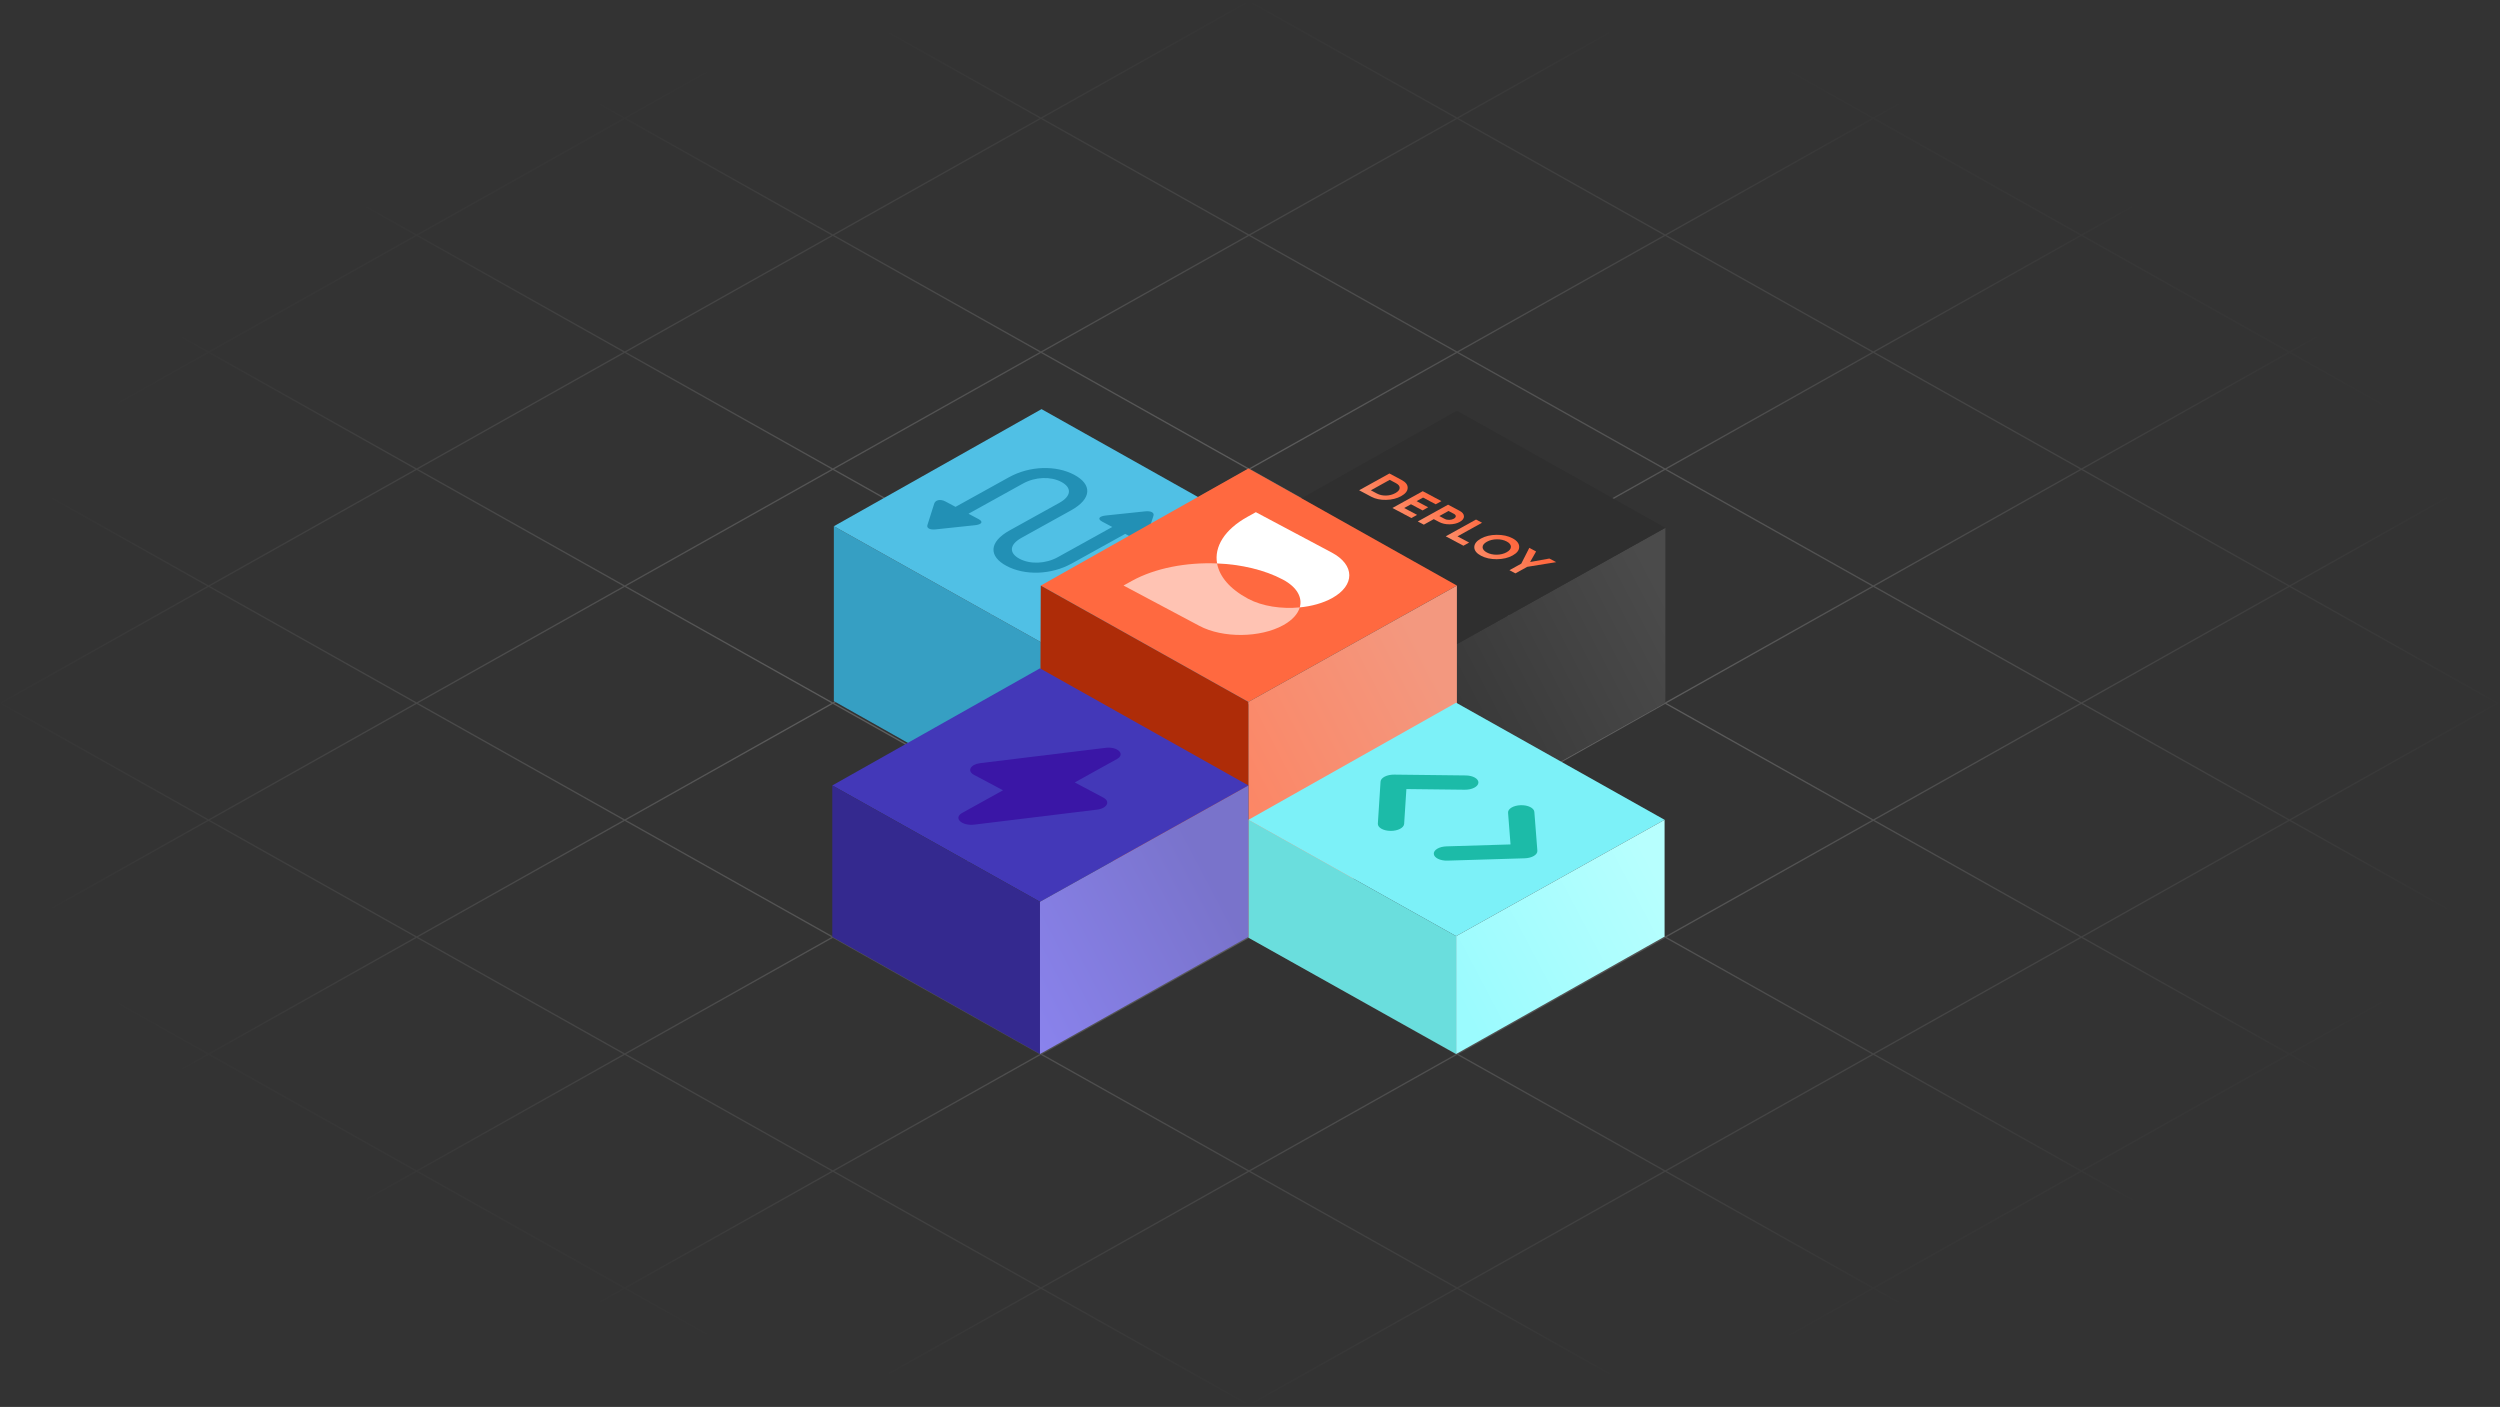 <svg width="1601" height="901" viewBox="0 0 1601 901" fill="none" xmlns="http://www.w3.org/2000/svg">
<rect x="0" y="0" width="1601" height="901" fill="#333333" stroke="none"/>
<path d="M1067.25 0.783L933.988 75.701L1066.38 150.129L1198.77 75.701L1066.38 1.273L1067.25 0.784L1199.64 75.211L1332.9 0.294L1333.77 0.783L1200.51 75.7L1332.9 150.129L1599.42 0.294L1600.29 0.783L1333.77 150.619L1466.16 225.047L1599.42 150.13L1600.29 150.62L1467.03 225.537L1599.42 299.967H1599.42L1600.29 300.457L1467.03 375.374L1599.42 449.803L1600.29 450.293L1467.03 525.21L1599.42 599.64L1600.29 600.13L1467.03 675.047L1600.29 749.966L1599.42 750.456L1466.16 675.537L1333.77 749.966L1600.29 899.803L1599.42 900.293L1332.9 750.456L1200.51 824.884L1333.77 899.803L1332.9 900.293L1199.64 825.374L1067.25 899.803L1066.38 899.312L1198.77 824.884L1066.38 750.456L933.988 824.884L1067.25 899.803L1066.38 900.293L933.117 825.374L800.729 899.803L799.857 899.312L932.245 824.884L799.856 750.456L667.468 824.884L800.729 899.803L799.857 900.293L666.596 825.374L534.208 899.803L533.336 900.293L400.074 825.374L267.687 899.803L266.814 899.312L399.202 824.884L266.812 750.455L1.165 899.803L0.293 899.312L265.94 749.965L133.552 675.537L1.165 749.966L0.293 749.476L132.681 675.047L0.293 600.62L1.165 600.13L133.553 674.557L265.941 600.129L133.553 525.701L1.165 600.13L0.293 599.64L132.681 525.211L0.293 450.783L1.165 450.293L133.553 524.721L265.941 450.292L133.553 375.864L1.165 450.293L0.293 449.803L132.681 375.374L0.294 300.947L1.165 300.457L133.553 374.884L265.942 300.456L133.554 226.028L1.165 300.457L0.293 299.967L132.682 225.538L0.293 151.11L1.165 150.62L133.554 225.048L265.942 150.619L0.293 1.273L1.164 0.783L266.813 150.13L399.203 75.701L266.814 1.273L267.687 0.783L400.075 75.211L533.336 0.294L534.207 0.783L666.596 75.211L799.857 0.294L800.729 0.783L667.466 75.7L799.855 150.129L932.245 75.7L799.857 1.273L800.729 0.783L933.116 75.211L1066.38 0.293L1067.25 0.783ZM400.946 824.884L533.336 899.312L665.724 824.884L533.335 750.455L400.946 824.884ZM534.206 749.965L666.596 824.394L798.985 749.966L666.596 675.537L534.206 749.965ZM800.729 749.966L933.117 824.394L1065.51 749.966L933.117 675.538L800.729 749.966ZM1067.25 749.966L1199.64 824.394L1332.03 749.966L1199.64 675.537L1067.25 749.966ZM267.685 749.965L400.074 824.394L532.463 749.965L400.074 675.537L267.685 749.965ZM667.467 675.047L799.856 749.476L932.246 675.048L799.856 600.619L667.467 675.047ZM933.989 675.048L1066.38 749.476L1198.77 675.047L1066.38 600.619L933.989 675.048ZM1200.51 675.047L1332.9 749.476L1465.29 675.047L1332.9 600.618L1200.51 675.047ZM134.424 675.047L266.812 749.475L399.202 675.047L266.812 600.618L134.424 675.047ZM400.945 675.047L533.334 749.475L665.724 675.047L533.335 600.619L400.945 675.047ZM800.729 600.129L933.117 674.558L1065.51 600.129L933.116 525.7L800.729 600.129ZM267.685 600.128L400.073 674.557L532.463 600.129L400.073 525.7L267.685 600.128ZM534.206 600.129L666.595 674.557L798.984 600.129L666.596 525.701L534.206 600.129ZM1067.25 600.129L1199.64 674.557L1332.03 600.128L1199.64 525.7L1067.25 600.129ZM1333.77 600.128L1466.16 674.557L1598.55 600.129L1466.16 525.7L1333.77 600.128ZM134.425 525.211L266.813 599.639L399.202 525.211L266.813 450.782L134.425 525.211ZM400.945 525.211L533.335 599.639L665.725 525.211L533.335 450.782L400.945 525.211ZM667.468 525.211L799.856 599.639L932.244 525.21L799.856 450.782L667.468 525.211ZM933.988 525.211L1066.38 599.639L1198.77 525.211L1066.38 450.782L933.988 525.211ZM1200.51 525.21L1332.9 599.638L1465.29 525.21L1332.9 450.782L1200.51 525.21ZM267.686 450.293L400.074 524.721L532.463 450.293L400.075 375.864L267.686 450.293ZM534.207 450.293L666.597 524.721L798.984 450.293L666.596 375.864L534.207 450.293ZM800.728 450.292L933.116 524.721L1065.5 450.292L933.116 375.863L800.728 450.292ZM1067.25 450.292L1199.64 524.721L1332.03 450.293L1199.64 375.864L1067.25 450.292ZM1333.77 450.292L1466.16 524.72L1598.55 450.292L1466.16 375.864L1333.77 450.292ZM134.425 375.374L266.813 449.803L399.203 375.374L266.813 300.946L134.425 375.374ZM400.946 375.374L533.335 449.803L665.724 375.374L533.334 300.945L400.946 375.374ZM667.467 375.374L799.856 449.803L932.245 375.374L799.855 300.945L667.467 375.374ZM1200.51 375.374L1332.9 449.803L1465.29 375.374L1332.9 300.945L1200.51 375.374ZM933.988 375.373L1066.38 449.802L1198.76 375.374L1066.38 300.945L933.988 375.373ZM267.686 300.456L400.074 374.884L532.463 300.455L400.074 226.027L267.686 300.456ZM534.206 300.456L666.596 374.884L798.984 300.455L666.595 226.027L534.206 300.456ZM800.728 300.455L933.117 374.884L1065.5 300.456L933.115 226.027L800.728 300.455ZM1067.25 300.455L1199.64 374.884L1332.03 300.455L1199.64 226.026L1067.25 300.455ZM1333.77 300.455L1466.16 374.884L1598.55 300.456L1466.16 226.027L1333.77 300.455ZM134.426 225.538L266.813 299.966L399.202 225.537L266.814 151.109L134.426 225.538ZM400.945 225.537L533.334 299.966L665.724 225.537L533.334 151.108L400.945 225.537ZM933.987 225.537L1066.38 299.966L1198.77 225.537L1066.38 151.108L933.987 225.537ZM667.467 225.537L799.856 299.965L932.244 225.537L799.855 151.109L667.467 225.537ZM1200.51 225.537L1332.9 299.965L1465.29 225.537L1332.9 151.108L1200.51 225.537ZM267.686 150.62L400.074 225.048L532.463 150.619L400.075 76.191L267.686 150.62ZM534.206 150.618L666.596 225.047L798.983 150.619L666.594 76.19L534.206 150.618ZM800.728 150.619L933.116 225.047L1065.5 150.619L933.117 76.19L800.728 150.619ZM1067.25 150.618L1199.64 225.047L1332.03 150.619L1199.64 76.19L1067.25 150.618ZM400.947 75.701L533.335 150.129L665.724 75.701L533.335 1.273L400.947 75.701Z" fill="url(#paint0_radial_826_406)"/>
<path d="M534 449V337L667 411.5V524L534 449Z" fill="#369FC3"/>
<path d="M667 524V411.5L800.5 337V449L667 524Z" fill="url(#paint1_linear_826_406)"/>
<path d="M667 262L534 337L667 411.5L800.5 337L667 262Z" fill="#50C0E5"/>
<path d="M605.44 321.14C602.149 319.39 599 320.179 598.261 322.552L593.921 336.234C593.275 338.254 595.547 339.411 599.16 339.02L624.313 336.354C628.575 335.905 630.01 334.203 626.718 332.453L620.228 329.003L655.046 309.703C663.056 305.263 672.97 305.053 679.646 308.603C686.368 312.177 686.42 317.585 678.317 322.076L646.602 339.657C633.175 347.099 633.046 356.283 644.635 362.445C656.178 368.583 672.995 368.272 686.422 360.83L720.592 341.889L727.082 345.34C730.373 347.09 733.523 346.301 734.261 343.928L738.694 330.244C739.294 328.301 737.115 327.092 733.456 327.459L708.348 330.099C703.901 330.55 702.513 332.276 705.851 334.051L712.294 337.477L677.476 356.777C669.513 361.191 659.645 361.425 652.923 357.851C646.201 354.277 646.149 348.869 654.205 344.403L685.921 326.823C699.348 319.38 699.477 310.197 687.887 304.034C676.344 297.897 659.527 298.207 646.1 305.65L611.93 324.591L605.44 321.14Z" fill="#2290B5"/>
<path d="M800 450V338L933 412.5V525L800 450Z" fill="#393D3F"/>
<path d="M933 525V412.5L1066.5 338V450L933 525Z" fill="url(#paint2_linear_826_406)"/>
<path d="M933 263L800 338L933 412.5L1066.5 338L933 263Z" fill="#2F2F2F"/>
<path d="M799.5 300L666.5 375L799.5 449.5L933 375L799.5 300Z" fill="#FF6940"/>
<path d="M666 525L666.5 375L799.5 449.5V600L666 525Z" fill="#AE2C08"/>
<path d="M933 375L799.5 449.5V600.001L933 525.501V375Z" fill="url(#paint3_linear_826_406)"/>
<path d="M853.094 383.019C847.257 386.254 839.967 388.244 832.374 388.979C834.204 382.642 830.597 375.969 821.58 371.175C809.773 364.897 794.779 361.452 779.418 360.822C777.532 350.222 784.016 339.21 798.913 330.952L804.239 328L852.843 353.843C860.296 357.806 864.051 363.055 864.097 368.335C864.143 373.611 860.477 378.926 853.094 383.019" fill="white"/>
<path d="M821.833 400.347C814.45 404.439 804.741 406.538 795.026 406.622C785.301 406.707 775.557 404.778 768.104 400.815L719.5 374.972L724.826 372.019C739.723 363.762 759.867 360.014 779.418 360.822C780.908 369.141 787.56 377.21 799.368 383.488C808.384 388.282 820.743 390.098 832.374 388.979C831.18 393.115 827.666 397.114 821.833 400.347" fill="white" fill-opacity="0.6"/>
<path d="M799.5 600.5V525L932.5 599.5V675L799.5 600.5Z" fill="#6ADEDD"/>
<path d="M932.5 450L799.5 525L932.5 599.5L1066 525L932.5 450Z" fill="#7CF1F8"/>
<path d="M938.674 496.594C943.324 496.648 946.951 498.74 946.775 501.266C946.6 503.793 942.687 505.797 938.038 505.743L900.649 505.309L899.218 527.614C899.056 530.141 895.155 532.152 890.505 532.105C885.854 532.059 882.216 529.973 882.378 527.446L884.103 500.553C884.181 499.337 885.146 498.18 886.786 497.338C888.426 496.495 890.605 496.036 892.842 496.062L938.674 496.594ZM973.825 515.649C978.474 515.501 982.402 517.426 982.598 519.949L984.531 544.814C984.626 546.028 983.826 547.22 982.308 548.128C980.791 549.035 978.68 549.583 976.443 549.651L926.953 551.147C922.303 551.288 918.386 549.356 918.203 546.833C918.021 544.31 921.643 542.15 926.292 542.01L967.339 540.769L965.762 520.485C965.566 517.962 969.176 515.797 973.825 515.649Z" fill="#1CBBA8"/>
<path d="M932.5 675V599.5L1066 525V599.817L932.5 675Z" fill="url(#paint4_linear_826_406)"/>
<path d="M666 428L533 503L666 577.5L799.5 503L666 428Z" fill="#4338B8"/>
<path d="M533 600V503L666 577.5V675L533 600Z" fill="#34298F"/>
<path d="M666 675V577.5L799.5 503V600L666 675Z" fill="url(#paint5_linear_826_406)"/>
<path d="M996.591 360.006L978.047 362.995L970.484 367.187L966.652 365.15L974.216 360.957L979.361 350.845L983.725 353.165L979.886 359.91L992.228 357.686L996.591 360.006Z" fill="url(#paint6_linear_826_406)"/>
<path d="M958.566 358.113C954.65 358.137 951.275 357.395 948.441 355.888C945.606 354.381 944.171 352.565 944.134 350.439C944.134 348.312 945.547 346.466 948.373 344.899C951.199 343.333 954.561 342.533 958.458 342.499C962.392 342.464 965.777 343.201 968.611 344.708C971.445 346.215 972.872 348.036 972.891 350.173C972.928 352.299 971.533 354.145 968.707 355.711C965.881 357.278 962.501 358.078 958.566 358.113ZM949.451 350.438C949.481 351.737 950.391 352.863 952.181 353.815C953.971 354.767 956.063 355.237 958.458 355.226C960.87 355.205 963 354.683 964.847 353.659C966.694 352.635 967.612 351.468 967.601 350.158C967.589 348.848 966.689 347.717 964.898 346.766C963.108 345.814 961.007 345.348 958.594 345.369C956.182 345.391 954.052 345.913 952.205 346.937C950.358 347.961 949.44 349.128 949.451 350.438Z" fill="url(#paint7_linear_826_406)"/>
<path d="M933.37 343.482L940.838 347.453L937.181 349.48L925.853 343.457L945.248 332.707L949.107 334.759L933.37 343.482Z" fill="url(#paint8_linear_826_406)"/>
<path d="M934.651 327.072C936.535 328.073 937.491 329.264 937.522 330.645C937.553 332.025 936.654 333.222 934.825 334.236C932.996 335.249 930.811 335.762 928.268 335.774C925.725 335.786 923.512 335.292 921.629 334.29L918.189 332.461L911.816 335.993L907.956 333.941L927.351 323.19L934.651 327.072ZM925.203 332.309C926.024 332.745 926.981 332.954 928.076 332.934C929.19 332.904 930.162 332.659 930.993 332.198C931.843 331.727 932.274 331.194 932.288 330.6C932.301 330.005 931.898 329.489 931.077 329.053L927.637 327.224L921.763 330.48L925.203 332.309Z" fill="url(#paint9_linear_826_406)"/>
<path d="M899.243 325.336L907.495 329.723L903.837 331.751L891.726 325.311L911.121 314.561L923.092 320.926L919.435 322.953L911.323 318.64L907.195 320.928L914.607 324.87L911.005 326.866L903.593 322.925L899.243 325.336Z" fill="url(#paint10_linear_826_406)"/>
<path d="M897.558 307.35C900.243 308.777 901.548 310.484 901.473 312.47C901.416 314.466 900.021 316.221 897.287 317.737C894.553 319.252 891.349 320.046 887.675 320.118C884.019 320.2 880.849 319.528 878.164 318.1L870.388 313.966L889.782 303.215L897.558 307.35ZM881.821 316.073C883.518 316.975 885.452 317.402 887.623 317.352C889.813 317.293 891.803 316.767 893.595 315.774C895.387 314.78 896.305 313.694 896.35 312.515C896.414 311.325 895.598 310.279 893.901 309.377L889.985 307.295L877.905 313.991L881.821 316.073Z" fill="url(#paint11_linear_826_406)"/>
<path fill-rule="evenodd" clip-rule="evenodd" d="M708.1 478.899C715.763 477.963 720.864 482.998 715.35 486.055L688.277 501.062L706.6 510.804C711.323 513.316 708.963 517.704 702.46 518.498L623.851 528.098C616.069 529.048 610.214 523.898 616.214 520.572L642.323 506.1L623.748 496.224C619.132 493.77 621.439 489.482 627.792 488.707L708.1 478.899Z" fill="#3A16A6"/>
<defs>
<radialGradient id="paint0_radial_826_406" cx="0" cy="0" r="1" gradientUnits="userSpaceOnUse" gradientTransform="translate(800.293 450.293) rotate(90) scale(450 800)">
<stop stop-color="white" stop-opacity="0.3"/>
<stop offset="1" stop-color="white" stop-opacity="0"/>
</radialGradient>
<linearGradient id="paint1_linear_826_406" x1="667" y1="449.5" x2="800" y2="379.5" gradientUnits="userSpaceOnUse">
<stop stop-color="#47AFF6"/>
<stop offset="1" stop-color="#58B1DD"/>
</linearGradient>
<linearGradient id="paint2_linear_826_406" x1="933" y1="450.5" x2="1066" y2="380.5" gradientUnits="userSpaceOnUse">
<stop stop-color="#393939"/>
<stop offset="1" stop-color="#4B4B4B"/>
</linearGradient>
<linearGradient id="paint3_linear_826_406" x1="932.5" y1="458" x2="799.5" y2="526.5" gradientUnits="userSpaceOnUse">
<stop stop-color="#F3987F"/>
<stop offset="1" stop-color="#FC8665"/>
</linearGradient>
<linearGradient id="paint4_linear_826_406" x1="932.5" y1="637.5" x2="1065.5" y2="567.5" gradientUnits="userSpaceOnUse">
<stop stop-color="#9BFBFE"/>
<stop offset="1" stop-color="#B7FFFE"/>
</linearGradient>
<linearGradient id="paint5_linear_826_406" x1="666" y1="674.5" x2="799" y2="604.5" gradientUnits="userSpaceOnUse">
<stop stop-color="#8A83ED"/>
<stop offset="1" stop-color="#7973CB"/>
</linearGradient>
<linearGradient id="paint6_linear_826_406" x1="986.665" y1="355.255" x2="962.684" y2="366.959" gradientUnits="userSpaceOnUse">
<stop stop-color="#FF6940"/>
<stop offset="1" stop-color="#FB8F6B"/>
</linearGradient>
<linearGradient id="paint7_linear_826_406" x1="967.146" y1="344.477" x2="943.284" y2="358.693" gradientUnits="userSpaceOnUse">
<stop stop-color="#FF6940"/>
<stop offset="1" stop-color="#FB8F6B"/>
</linearGradient>
<linearGradient id="paint8_linear_826_406" x1="949.883" y1="335.698" x2="925.377" y2="338.418" gradientUnits="userSpaceOnUse">
<stop stop-color="#FF6940"/>
<stop offset="1" stop-color="#FB8F6B"/>
</linearGradient>
<linearGradient id="paint9_linear_826_406" x1="933.188" y1="326.821" x2="908.188" y2="334.403" gradientUnits="userSpaceOnUse">
<stop stop-color="#FF6940"/>
<stop offset="1" stop-color="#FB8F6B"/>
</linearGradient>
<linearGradient id="paint10_linear_826_406" x1="916.111" y1="317.741" x2="891.246" y2="322.026" gradientUnits="userSpaceOnUse">
<stop stop-color="#FF6940"/>
<stop offset="1" stop-color="#FB8F6B"/>
</linearGradient>
<linearGradient id="paint11_linear_826_406" x1="897.074" y1="307.619" x2="873.081" y2="319.295" gradientUnits="userSpaceOnUse">
<stop stop-color="#FF6940"/>
<stop offset="1" stop-color="#FB8F6B"/>
</linearGradient>
</defs>
</svg>
